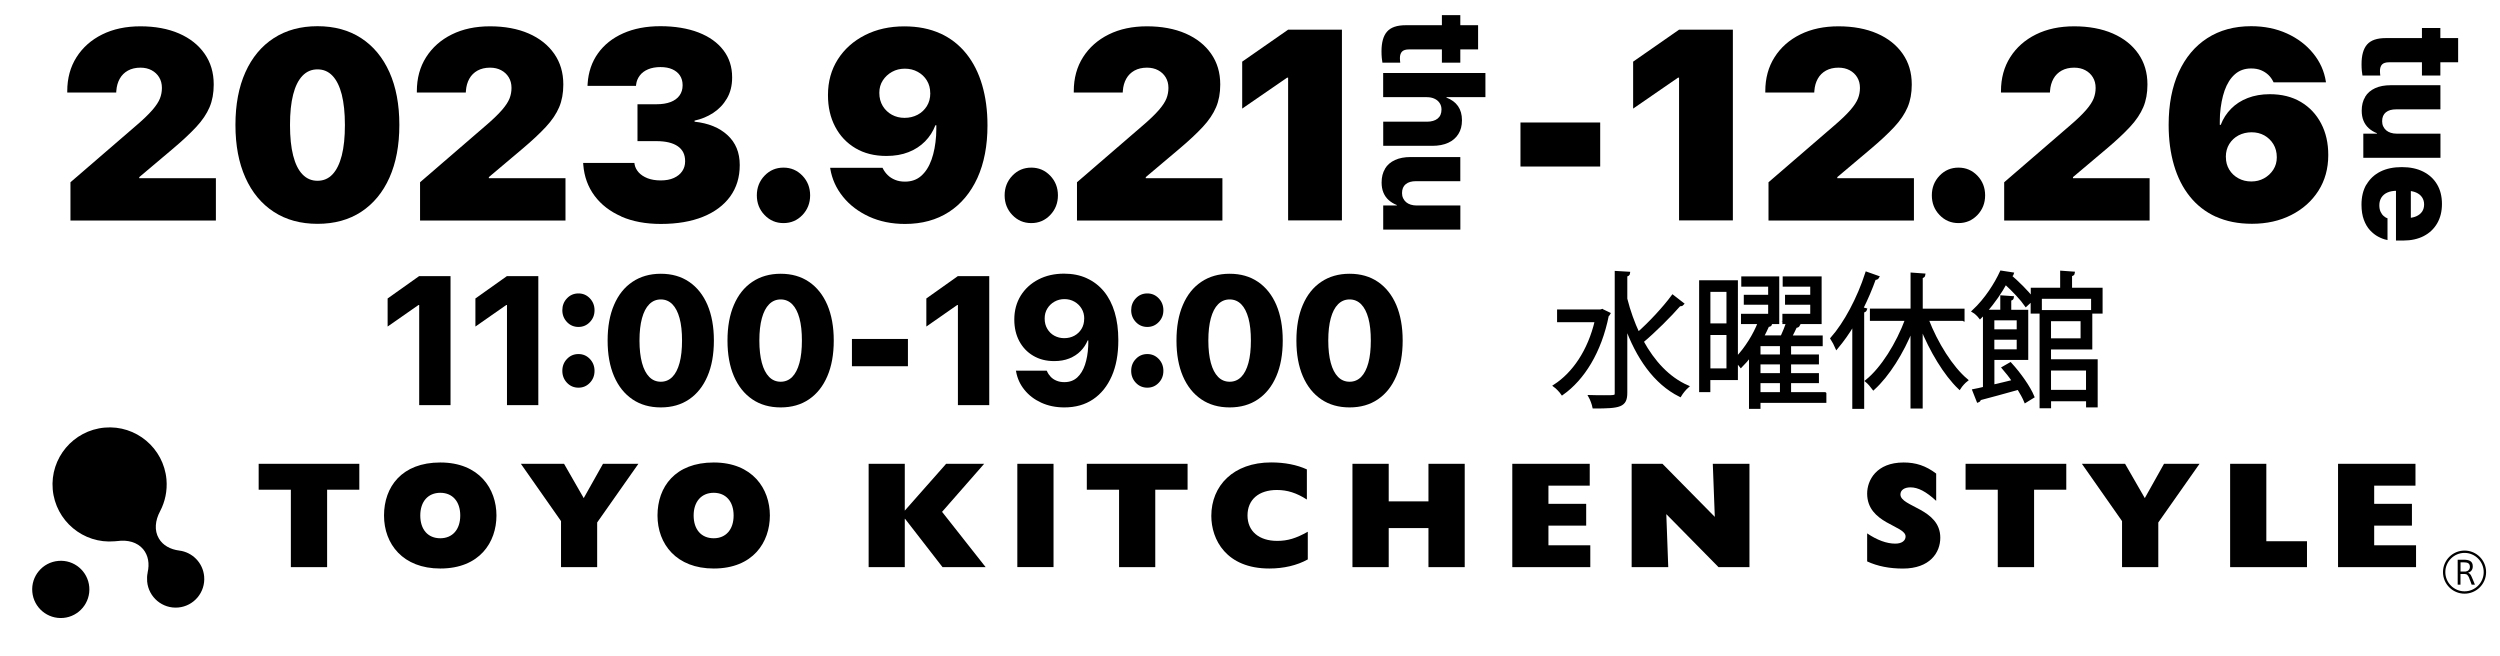 <?xml version="1.0" encoding="UTF-8"?><svg id="_レイヤー_2" xmlns="http://www.w3.org/2000/svg" viewBox="0 0 437.15 114.66"><defs><style>.cls-1{stroke:#000;stroke-miterlimit:10;stroke-width:.5px;}.cls-2{stroke-width:0px;}</style></defs><path class="cls-2" d="m12.32,31.87l11.36-9.8c1.32-1.12,2.3-2.07,2.96-2.83.66-.76,1.1-1.44,1.33-2.03s.34-1.2.34-1.81v-.05c0-.69-.16-1.3-.48-1.83s-.76-.94-1.32-1.24c-.56-.3-1.21-.45-1.95-.45-.84,0-1.57.17-2.19.51-.61.34-1.09.81-1.43,1.42-.34.61-.54,1.31-.6,2.12l-.02.3h-8.56v-.23c0-2.27.54-4.25,1.62-5.95s2.58-3.03,4.5-3.98c1.92-.95,4.15-1.42,6.68-1.42s4.84.42,6.76,1.26c1.92.84,3.4,2.02,4.46,3.54,1.06,1.52,1.59,3.3,1.59,5.35v.05c0,1.48-.24,2.8-.73,3.95s-1.26,2.3-2.32,3.44c-1.06,1.14-2.45,2.44-4.16,3.88l-9.76,8.23,3.95-6.82v6.82l-3.93-3.14h17.33v7.4H12.32v-6.68Z"/><path class="cls-2" d="m47.87,37.04c-2.15-1.4-3.8-3.39-4.96-5.98s-1.74-5.64-1.74-9.19v-.05c0-3.54.58-6.61,1.74-9.19s2.81-4.57,4.96-5.96c2.14-1.39,4.7-2.09,7.65-2.09s5.51.7,7.64,2.09c2.14,1.4,3.78,3.38,4.94,5.96,1.15,2.58,1.73,5.64,1.73,9.19v.05c0,3.54-.58,6.61-1.73,9.19-1.15,2.58-2.8,4.57-4.94,5.98-2.14,1.4-4.69,2.1-7.64,2.1s-5.51-.7-7.65-2.1Zm10.27-6.55c.71-.75,1.25-1.85,1.62-3.29.37-1.45.55-3.22.55-5.32v-.05c0-2.1-.19-3.86-.55-5.3-.37-1.44-.91-2.53-1.62-3.28s-1.58-1.12-2.62-1.12-1.91.37-2.63,1.12c-.72.75-1.26,1.84-1.63,3.28-.37,1.44-.55,3.21-.55,5.3v.05c0,2.1.18,3.87.55,5.32.37,1.45.91,2.55,1.63,3.29.72.75,1.59,1.12,2.63,1.12s1.91-.37,2.62-1.12Z"/><path class="cls-2" d="m73.45,31.87l11.36-9.8c1.32-1.12,2.3-2.07,2.96-2.83.66-.76,1.1-1.44,1.33-2.03s.34-1.2.34-1.81v-.05c0-.69-.16-1.3-.48-1.83s-.76-.94-1.32-1.24c-.56-.3-1.21-.45-1.95-.45-.84,0-1.57.17-2.19.51-.61.34-1.09.81-1.43,1.42-.34.61-.54,1.31-.6,2.12l-.02.3h-8.56v-.23c0-2.27.54-4.25,1.62-5.95s2.58-3.03,4.5-3.98c1.92-.95,4.15-1.42,6.68-1.42s4.84.42,6.76,1.26c1.92.84,3.4,2.02,4.46,3.54,1.06,1.52,1.59,3.3,1.59,5.35v.05c0,1.48-.24,2.8-.73,3.95s-1.26,2.3-2.32,3.44c-1.06,1.14-2.45,2.44-4.16,3.88l-9.76,8.23,3.95-6.82v6.82l-3.93-3.14h17.33v7.4h-25.43v-6.68Z"/><path class="cls-2" d="m108.65,37.85c-1.97-.86-3.54-2.07-4.69-3.62-1.15-1.55-1.81-3.36-1.97-5.44l-.02-.3h8.96l.04.28c.09.49.33.95.71,1.38.38.42.9.76,1.55,1.02.65.25,1.42.38,2.31.38s1.65-.14,2.29-.43c.64-.29,1.12-.68,1.46-1.18.34-.5.51-1.07.51-1.72v-.05c0-1.14-.43-2.01-1.29-2.6-.86-.59-2.1-.89-3.73-.89h-3.31v-6.45h3.31c.98,0,1.8-.13,2.48-.39.68-.26,1.2-.64,1.56-1.14.36-.5.54-1.09.54-1.77v-.05c0-.65-.16-1.21-.47-1.68-.31-.47-.76-.83-1.34-1.09s-1.28-.38-2.07-.38-1.55.13-2.16.39c-.61.26-1.1.62-1.45,1.09-.35.46-.57.99-.64,1.59l-.02.21h-8.48l.02-.35c.13-2.05.74-3.83,1.81-5.33,1.07-1.5,2.54-2.67,4.4-3.5,1.86-.83,4.04-1.25,6.52-1.25s4.78.37,6.66,1.1,3.33,1.76,4.35,3.1c1.02,1.33,1.53,2.91,1.53,4.73v.05c0,1.4-.3,2.62-.91,3.66-.61,1.04-1.41,1.88-2.41,2.53-1,.65-2.08,1.09-3.25,1.34v.19c2.43.26,4.35,1.05,5.77,2.36,1.42,1.31,2.13,3.04,2.13,5.2v.05c0,2.11-.56,3.93-1.67,5.47-1.12,1.53-2.7,2.72-4.76,3.55-2.06.83-4.51,1.25-7.37,1.25-2.63,0-4.94-.43-6.91-1.29Z"/><path class="cls-2" d="m133.69,37.6c-.9-.94-1.35-2.09-1.35-3.44s.45-2.5,1.35-3.44c.9-.94,2-1.41,3.31-1.41s2.4.47,3.31,1.41c.9.94,1.35,2.09,1.35,3.44s-.45,2.5-1.35,3.44-2,1.41-3.31,1.41-2.4-.47-3.31-1.41Z"/><path class="cls-2" d="m164.41,5.84c1.81.83,3.33,2.01,4.56,3.55,1.23,1.53,2.15,3.36,2.77,5.48.62,2.12.93,4.46.93,7.02v.05c0,3.54-.59,6.6-1.76,9.18-1.18,2.57-2.84,4.56-4.99,5.95s-4.71,2.09-7.67,2.09c-2.32,0-4.42-.43-6.28-1.28-1.86-.86-3.39-2.01-4.57-3.48-1.18-1.46-1.92-3.1-2.22-4.92l-.02-.14h9.16l.07.14c.21.42.49.8.84,1.14.35.35.78.62,1.29.83.5.21,1.08.31,1.73.31,1.14,0,2.09-.34,2.85-1.02.76-.68,1.36-1.62,1.79-2.83.43-1.21.69-2.61.8-4.2.01-.31.03-.62.03-.92,0-.31.01-.62.01-.92l-1.07-5.62c0-.82-.2-1.54-.59-2.18-.39-.64-.92-1.14-1.6-1.51-.67-.37-1.42-.55-2.25-.55s-1.56.18-2.23.55c-.67.37-1.21.87-1.62,1.5s-.61,1.35-.61,2.15v.05c0,.86.2,1.62.6,2.28.4.66.93,1.16,1.6,1.53.67.36,1.4.54,2.2.54.84,0,1.6-.18,2.29-.54.68-.36,1.22-.87,1.62-1.51.4-.65.6-1.39.6-2.24v-.05h1.38v5.64h-.49c-.41,1.08-1.02,2.02-1.81,2.82-.79.8-1.75,1.43-2.88,1.87-1.13.45-2.42.67-3.87.67-2.09,0-3.89-.45-5.42-1.36-1.53-.91-2.71-2.16-3.55-3.77-.84-1.6-1.25-3.43-1.25-5.48v-.05c0-2.36.58-4.44,1.73-6.24,1.15-1.8,2.74-3.21,4.75-4.23,2.01-1.02,4.3-1.53,6.86-1.53,2.4,0,4.5.42,6.31,1.25Z"/><path class="cls-2" d="m177.02,37.6c-.9-.94-1.35-2.09-1.35-3.44s.45-2.5,1.35-3.44c.9-.94,2-1.41,3.31-1.41s2.4.47,3.31,1.41c.9.94,1.35,2.09,1.35,3.44s-.45,2.5-1.35,3.44-2,1.41-3.31,1.41-2.4-.47-3.31-1.41Z"/><path class="cls-2" d="m188.32,31.87l11.36-9.8c1.32-1.12,2.3-2.07,2.96-2.83.66-.76,1.1-1.44,1.33-2.03s.34-1.2.34-1.81v-.05c0-.69-.16-1.3-.48-1.83s-.76-.94-1.32-1.24c-.56-.3-1.21-.45-1.95-.45-.84,0-1.57.17-2.19.51-.61.34-1.09.81-1.43,1.42-.34.61-.54,1.31-.6,2.12l-.02.3h-8.56v-.23c0-2.27.54-4.25,1.62-5.95s2.58-3.03,4.5-3.98c1.92-.95,4.15-1.42,6.68-1.42s4.84.42,6.76,1.26c1.92.84,3.4,2.02,4.46,3.54,1.06,1.52,1.59,3.3,1.59,5.35v.05c0,1.48-.24,2.8-.73,3.95s-1.26,2.3-2.32,3.44c-1.06,1.14-2.45,2.44-4.16,3.88l-9.76,8.23,3.95-6.82v6.82l-3.93-3.14h17.33v7.4h-25.43v-6.68Z"/><path class="cls-2" d="m225.24,13.58h-.18l-7.85,5.41v-8.21l8.03-5.59h9.41v33.35h-9.41V13.58Z"/><path class="cls-2" d="m265.87,21.42h13.94v7.7h-13.94v-7.7Z"/><path class="cls-2" d="m293.6,13.58h-.18l-7.85,5.41v-8.21l8.03-5.59h9.41v33.35h-9.41V13.58Z"/><path class="cls-2" d="m309.24,31.87l11.36-9.8c1.32-1.12,2.3-2.07,2.96-2.83.66-.76,1.1-1.44,1.33-2.03s.34-1.2.34-1.81v-.05c0-.69-.16-1.3-.48-1.83s-.76-.94-1.32-1.24c-.56-.3-1.21-.45-1.95-.45-.84,0-1.57.17-2.19.51-.61.34-1.09.81-1.43,1.42-.34.61-.54,1.31-.6,2.12l-.02.3h-8.56v-.23c0-2.27.54-4.25,1.62-5.95s2.58-3.03,4.5-3.98c1.92-.95,4.15-1.42,6.68-1.42s4.84.42,6.76,1.26c1.92.84,3.4,2.02,4.46,3.54,1.06,1.52,1.59,3.3,1.59,5.35v.05c0,1.48-.24,2.8-.73,3.95s-1.26,2.3-2.32,3.44c-1.06,1.14-2.45,2.44-4.16,3.88l-9.76,8.23,3.95-6.82v6.82l-3.93-3.14h17.33v7.4h-25.43v-6.68Z"/><path class="cls-2" d="m339.15,37.6c-.9-.94-1.35-2.09-1.35-3.44s.45-2.5,1.35-3.44c.9-.94,2-1.41,3.31-1.41s2.4.47,3.31,1.41c.9.94,1.35,2.09,1.35,3.44s-.45,2.5-1.35,3.44-2,1.41-3.31,1.41-2.4-.47-3.31-1.41Z"/><path class="cls-2" d="m350.45,31.87l11.36-9.8c1.32-1.12,2.3-2.07,2.96-2.83.66-.76,1.1-1.44,1.33-2.03s.34-1.2.34-1.81v-.05c0-.69-.16-1.3-.48-1.83s-.76-.94-1.32-1.24c-.56-.3-1.21-.45-1.95-.45-.84,0-1.57.17-2.19.51-.61.34-1.09.81-1.43,1.42-.34.61-.54,1.31-.6,2.12l-.02.3h-8.56v-.23c0-2.27.54-4.25,1.62-5.95s2.58-3.03,4.5-3.98c1.92-.95,4.15-1.42,6.68-1.42s4.84.42,6.76,1.26c1.92.84,3.4,2.02,4.46,3.54,1.06,1.52,1.59,3.3,1.59,5.35v.05c0,1.48-.24,2.8-.73,3.95s-1.26,2.3-2.32,3.44c-1.06,1.14-2.45,2.44-4.16,3.88l-9.76,8.23,3.95-6.82v6.82l-3.93-3.14h17.33v7.4h-25.43v-6.68Z"/><path class="cls-2" d="m387.47,37.9c-1.81-.83-3.33-2.01-4.56-3.55-1.23-1.53-2.15-3.36-2.77-5.48s-.93-4.46-.93-7.02v-.05c0-3.54.59-6.6,1.76-9.18,1.18-2.57,2.84-4.56,5-5.95,2.16-1.39,4.71-2.09,7.66-2.09,2.32,0,4.42.43,6.28,1.28,1.86.85,3.39,2.01,4.58,3.48,1.19,1.46,1.93,3.11,2.21,4.92l.02.14h-9.16l-.07-.14c-.21-.43-.49-.82-.84-1.16-.36-.34-.78-.61-1.28-.82-.5-.21-1.08-.31-1.74-.31-1.12,0-2.07.34-2.84,1.02s-1.36,1.62-1.79,2.82c-.42,1.2-.69,2.6-.81,4.21-.01.29-.03.6-.03.91,0,.32-.01.63-.01.94l1.07,5.62c0,.82.2,1.54.59,2.18.39.64.92,1.14,1.6,1.51.67.37,1.42.55,2.25.55s1.56-.18,2.23-.55c.67-.37,1.21-.87,1.62-1.51.41-.64.61-1.35.61-2.14v-.05c0-.86-.2-1.62-.6-2.28-.4-.65-.93-1.16-1.59-1.53-.66-.36-1.39-.54-2.21-.54s-1.6.18-2.29.54c-.68.36-1.22.87-1.62,1.51-.4.65-.6,1.4-.6,2.24v.05h-1.38v-5.64h.49c.41-1.08,1.02-2.02,1.81-2.82s1.76-1.43,2.9-1.87,2.43-.67,3.86-.67c2.1,0,3.91.45,5.44,1.36s2.7,2.16,3.54,3.76c.84,1.6,1.25,3.43,1.25,5.49v.05c0,2.36-.58,4.44-1.73,6.24-1.15,1.8-2.74,3.21-4.75,4.23-2.01,1.02-4.3,1.53-6.86,1.53-2.4,0-4.5-.42-6.31-1.25Z"/><path class="cls-2" d="m242.55,5.52c.65-.74,1.73-1.11,3.25-1.11h6.33v-1.76h3.22v1.76h3.11v4.23h-3.11v2.32h-3.22v-2.32h-5.74c-.58,0-.99.13-1.23.38-.24.25-.37.63-.37,1.14,0,.17,0,.32.02.44.01.12.03.24.04.36h-3.12c-.04-.23-.08-.51-.11-.83s-.05-.71-.05-1.15c0-1.56.32-2.71.97-3.45Z"/><path class="cls-2" d="m259.74,12.77v4.22h-6.81v.08c.88.33,1.56.83,2.02,1.49.46.66.69,1.48.69,2.46s-.21,1.75-.63,2.42c-.42.67-1.01,1.18-1.78,1.53-.77.35-1.7.53-2.79.53h-8.57v-4.22h7.63c.8,0,1.43-.18,1.88-.54.45-.36.68-.89.68-1.59,0-.44-.11-.82-.33-1.14-.22-.33-.52-.58-.9-.75-.38-.18-.82-.27-1.33-.27h-7.64v-4.22h17.88Z"/><path class="cls-2" d="m242.18,29.5c.4-.67.99-1.17,1.75-1.52.76-.35,1.67-.52,2.74-.52h8.68v4.22h-7.74c-.77,0-1.37.17-1.8.52-.43.35-.65.87-.65,1.56,0,.33.06.63.19.9s.3.5.52.69c.22.19.49.33.8.43.31.1.66.15,1.03.15h7.66v4.22h-13.49v-4.22h2.38v-.08c-.56-.22-1.04-.52-1.44-.88-.4-.36-.7-.8-.91-1.31-.21-.51-.31-1.09-.31-1.75,0-.94.2-1.75.61-2.41Z"/><path class="cls-2" d="m413.92,7.77c.65-.74,1.73-1.11,3.25-1.11h6.33v-1.76h3.22v1.76h3.11v4.23h-3.11v2.32h-3.22v-2.32h-5.74c-.58,0-.99.13-1.23.38-.24.25-.37.63-.37,1.14,0,.17,0,.32.02.44.01.12.03.24.04.36h-3.12c-.04-.23-.08-.51-.11-.83s-.05-.71-.05-1.15c0-1.56.32-2.71.97-3.45Z"/><path class="cls-2" d="m413.56,16.94c.4-.67.99-1.17,1.75-1.52.76-.35,1.67-.52,2.74-.52h8.68v4.22h-7.74c-.77,0-1.37.17-1.8.52s-.65.87-.65,1.56c0,.33.06.63.19.9s.3.5.52.69c.22.19.49.33.8.43.31.1.66.15,1.03.15h7.66v4.22h-13.49v-4.22h2.38v-.08c-.56-.22-1.04-.52-1.44-.88-.4-.37-.7-.8-.91-1.31-.21-.51-.31-1.09-.31-1.75,0-.94.2-1.75.61-2.41Z"/><path class="cls-2" d="m413.8,32.28c.57-.98,1.37-1.74,2.42-2.27s2.3-.79,3.75-.79h.01c1.45,0,2.69.26,3.74.79s1.86,1.27,2.43,2.24c.57.96.85,2.1.85,3.41s-.28,2.44-.84,3.4c-.56.96-1.34,1.7-2.35,2.22-1.01.52-2.2.78-3.56.78h-1.29v-10.77h2.6v8.8l-2.44-1.96h1.7c.65,0,1.21-.1,1.67-.3.46-.2.8-.48,1.04-.83.24-.36.35-.77.35-1.25s-.12-.89-.36-1.25-.59-.64-1.05-.84c-.46-.2-1.01-.3-1.65-.3h-1.71c-.64,0-1.18.1-1.64.3s-.8.49-1.05.87c-.24.38-.37.83-.37,1.35,0,.45.07.84.22,1.15.15.32.33.57.55.75.21.19.42.31.61.38h.05v3.82l-.15-.04c-.47-.09-.96-.28-1.47-.55-.51-.27-.98-.64-1.43-1.12-.45-.48-.81-1.09-1.08-1.82s-.42-1.62-.42-2.66c0-1.36.28-2.54.85-3.52Z"/><path class="cls-2" d="m73.3,53.33h-.12l-5.4,3.77v-4.91l5.51-3.91h5.49v22.56h-5.48v-17.51Z"/><path class="cls-2" d="m88.65,53.33h-.12l-5.4,3.77v-4.91l5.51-3.91h5.49v22.56h-5.48v-17.51Z"/><path class="cls-2" d="m99.15,56.32c-.54-.57-.82-1.26-.82-2.07s.27-1.52.82-2.09c.54-.57,1.21-.85,2-.85s1.44.28,1.99.85c.54.57.82,1.26.82,2.09s-.27,1.5-.82,2.07c-.54.57-1.21.85-1.99.85s-1.46-.28-2-.85Zm0,10.62c-.54-.57-.82-1.26-.82-2.09s.27-1.52.82-2.09c.54-.57,1.21-.85,2-.85s1.44.28,1.99.85c.54.57.82,1.26.82,2.09s-.27,1.52-.82,2.09c-.54.57-1.21.85-1.99.85s-1.46-.28-2-.85Z"/><path class="cls-2" d="m110.58,69.82c-1.39-.95-2.46-2.29-3.21-4.04s-1.12-3.82-1.12-6.22v-.03c0-2.4.37-4.47,1.12-6.21.75-1.75,1.81-3.09,3.21-4.03,1.39-.94,3.05-1.42,4.97-1.42s3.57.47,4.96,1.42c1.38.94,2.45,2.29,3.2,4.03.74,1.75,1.12,3.82,1.12,6.21v.03c0,2.4-.37,4.47-1.12,6.22-.75,1.75-1.81,3.09-3.2,4.04-1.39.95-3.04,1.42-4.96,1.42s-3.58-.47-4.97-1.42Zm6.99-3.91c.55-.56.97-1.38,1.26-2.45s.43-2.37.43-3.9v-.03c0-1.53-.14-2.83-.43-3.89s-.71-1.88-1.26-2.44c-.56-.56-1.23-.84-2.02-.84s-1.46.28-2.02.84c-.56.56-.98,1.38-1.27,2.44-.29,1.06-.44,2.36-.44,3.89v.03c0,1.53.15,2.83.44,3.9.29,1.07.71,1.88,1.27,2.45.55.56,1.23.84,2.02.84s1.46-.28,2.02-.84Z"/><path class="cls-2" d="m131.54,69.82c-1.39-.95-2.46-2.29-3.21-4.04s-1.12-3.82-1.12-6.22v-.03c0-2.4.37-4.47,1.12-6.21.75-1.75,1.81-3.09,3.21-4.03,1.39-.94,3.05-1.42,4.97-1.42s3.57.47,4.96,1.42c1.38.94,2.45,2.29,3.2,4.03.74,1.75,1.12,3.82,1.12,6.21v.03c0,2.4-.37,4.47-1.12,6.22-.75,1.75-1.81,3.09-3.2,4.04-1.39.95-3.04,1.42-4.96,1.42s-3.58-.47-4.97-1.42Zm6.99-3.91c.55-.56.97-1.38,1.26-2.45s.43-2.37.43-3.9v-.03c0-1.53-.14-2.83-.43-3.89s-.71-1.88-1.26-2.44c-.56-.56-1.23-.84-2.02-.84s-1.46.28-2.02.84c-.56.56-.98,1.38-1.27,2.44-.29,1.06-.44,2.36-.44,3.89v.03c0,1.53.15,2.83.44,3.9.29,1.07.71,1.88,1.27,2.45.55.56,1.23.84,2.02.84s1.46-.28,2.02-.84Z"/><path class="cls-2" d="m148.97,59.27h9.79v4.77h-9.79v-4.77Z"/><path class="cls-2" d="m167.5,53.33h-.12l-5.4,3.77v-4.91l5.51-3.91h5.49v22.56h-5.48v-17.51Z"/><path class="cls-2" d="m190.04,48.66c1.17.53,2.16,1.29,2.99,2.29.82,1,1.45,2.22,1.88,3.65.43,1.43.64,3.06.64,4.87v.03c0,2.43-.38,4.52-1.15,6.27-.77,1.75-1.85,3.1-3.26,4.05-1.41.95-3.08,1.42-5.04,1.42-1.49,0-2.83-.28-4.03-.83-1.2-.55-2.18-1.3-2.94-2.25-.77-.95-1.25-2.02-1.46-3.22l-.03-.12h5.39l.06.11c.16.37.38.69.65.97s.61.51,1.01.67c.4.17.86.25,1.37.25.9,0,1.64-.27,2.24-.81.59-.54,1.04-1.28,1.36-2.22.31-.94.5-2,.56-3.19,0-.19.02-.37.02-.55,0-.18,0-.37,0-.56l-.71-3.77c0-.66-.15-1.24-.46-1.75s-.72-.92-1.25-1.22-1.11-.45-1.75-.45-1.22.15-1.75.45-.94.7-1.25,1.21-.46,1.08-.46,1.72v.03c0,.68.15,1.27.46,1.79s.71.92,1.23,1.2,1.09.43,1.73.43,1.25-.14,1.78-.43.94-.69,1.25-1.2.46-1.1.46-1.77v-.02h.92v3.81h-.31c-.29.71-.71,1.34-1.25,1.88-.54.55-1.2.97-1.97,1.28-.78.31-1.65.46-2.63.46-1.4,0-2.63-.31-3.68-.94-1.05-.62-1.86-1.48-2.44-2.57-.57-1.09-.86-2.33-.86-3.73v-.03c0-1.57.38-2.96,1.12-4.17.75-1.2,1.78-2.15,3.09-2.83s2.81-1.02,4.49-1.02c1.47,0,2.79.26,3.95.79Z"/><path class="cls-2" d="m198.62,56.32c-.54-.57-.82-1.26-.82-2.07s.27-1.52.82-2.09c.54-.57,1.21-.85,2-.85s1.44.28,1.99.85c.54.57.82,1.26.82,2.09s-.27,1.5-.82,2.07c-.54.57-1.21.85-1.99.85s-1.46-.28-2-.85Zm0,10.62c-.54-.57-.82-1.26-.82-2.09s.27-1.52.82-2.09c.54-.57,1.21-.85,2-.85s1.44.28,1.99.85c.54.57.82,1.26.82,2.09s-.27,1.52-.82,2.09c-.54.57-1.21.85-1.99.85s-1.46-.28-2-.85Z"/><path class="cls-2" d="m210.05,69.82c-1.39-.95-2.46-2.29-3.21-4.04s-1.12-3.82-1.12-6.22v-.03c0-2.4.37-4.47,1.12-6.21.75-1.75,1.81-3.09,3.21-4.03,1.39-.94,3.05-1.42,4.97-1.42s3.57.47,4.96,1.42c1.38.94,2.45,2.29,3.2,4.03.74,1.75,1.12,3.82,1.12,6.21v.03c0,2.4-.37,4.47-1.12,6.22-.75,1.75-1.81,3.09-3.2,4.04-1.39.95-3.04,1.42-4.96,1.42s-3.58-.47-4.97-1.42Zm6.99-3.91c.55-.56.97-1.38,1.26-2.45s.43-2.37.43-3.9v-.03c0-1.53-.14-2.83-.43-3.89s-.71-1.88-1.26-2.44c-.56-.56-1.23-.84-2.02-.84s-1.46.28-2.02.84c-.56.56-.98,1.38-1.27,2.44-.29,1.06-.44,2.36-.44,3.89v.03c0,1.53.15,2.83.44,3.9.29,1.07.71,1.88,1.27,2.45.55.56,1.23.84,2.02.84s1.46-.28,2.02-.84Z"/><path class="cls-2" d="m231.02,69.82c-1.39-.95-2.46-2.29-3.21-4.04s-1.12-3.82-1.12-6.22v-.03c0-2.4.37-4.47,1.12-6.21.75-1.75,1.81-3.09,3.21-4.03,1.39-.94,3.05-1.42,4.97-1.42s3.57.47,4.96,1.42c1.38.94,2.45,2.29,3.2,4.03.74,1.75,1.12,3.82,1.12,6.21v.03c0,2.4-.37,4.47-1.12,6.22-.75,1.75-1.81,3.09-3.2,4.04-1.39.95-3.04,1.42-4.96,1.42s-3.58-.47-4.97-1.42Zm6.99-3.91c.55-.56.97-1.38,1.26-2.45s.43-2.37.43-3.9v-.03c0-1.53-.14-2.83-.43-3.89s-.71-1.88-1.26-2.44c-.56-.56-1.23-.84-2.02-.84s-1.46.28-2.02.84c-.56.56-.98,1.38-1.27,2.44-.29,1.06-.44,2.36-.44,3.89v.03c0,1.53.15,2.83.44,3.9.29,1.07.71,1.88,1.27,2.45.55.56,1.23.84,2.02.84s1.46-.28,2.02-.84Z"/><path class="cls-1" d="m280.17,54.29l1.17.56c-.05.1-.15.23-.27.3-1.27,6.39-4.26,11.11-7.89,13.68-.29-.43-.93-1.09-1.32-1.37,3.29-2.13,6.02-6.06,7.26-11.37h-6.6v-1.73h7.35l.29-.08Zm4.14-1.98c.54,2.11,1.27,4.14,2.14,6.01,2.05-1.8,4.53-4.47,6.04-6.52l1.73,1.34c-.12.15-.34.18-.54.15-1.68,1.93-4.41,4.64-6.53,6.42,1.95,3.55,4.55,6.42,7.89,7.89-.41.36-.97,1.04-1.27,1.55-4.43-2.21-7.48-6.72-9.47-12.23v11.75c0,2.31-1.02,2.51-5.6,2.51-.1-.51-.41-1.37-.68-1.85.92.03,1.78.03,2.46.03,2.05,0,2.12,0,2.12-.69v-21.04l2.19.13c-.02.2-.15.33-.49.36v4.19Z"/><path class="cls-1" d="m319.11,68.83v1.37h-11.52v1.04h-1.51v-9.11c-.54.71-1.1,1.34-1.66,1.9-.17-.23-.49-.61-.78-.89v3.07h-4.82v2.11h-1.46v-19.06h6.28v13.42c1.66-1.7,3.17-4.14,3.99-6.27h-2.95v-1.29h4.75v-2.08h-4.26v-1.24h4.26v-1.93h-4.7v-1.29h6.14v7.84h-1.97l.73.23c-.05.18-.22.28-.49.25-.27.63-.61,1.29-.97,2h3.41c.37-.79.75-1.75,1-2.49h-.66v-1.29h4.87v-2.08h-4.41v-1.24h4.41v-1.93h-4.82v-1.29h6.31v7.84h-5.14l1.36.41c-.07.15-.24.25-.51.25-.24.51-.56,1.19-.9,1.83h5.38v1.37h-5.53v1.95h4.87v1.24h-4.87v2.03h4.87v1.24h-4.87v2.08h6.16Zm-16.97-18.04h-3.31v6.01h3.31v-6.01Zm-3.31,13.88h3.31v-6.34h-3.31v6.34Zm12.66-2.44v-1.95h-3.9v1.95h3.9Zm0,3.27v-2.03h-3.9v2.03h3.9Zm-3.9,1.24v2.08h3.9v-2.08h-3.9Z"/><path class="cls-1" d="m324.13,56.55c-.92,1.6-1.95,3.02-2.97,4.24-.17-.41-.58-1.19-.85-1.6,2.34-2.64,4.68-7.03,6.09-11.42l1.95.69c-.1.18-.27.25-.56.23-.63,1.78-1.39,3.55-2.24,5.25l.66.18c-.05.15-.17.28-.49.3v16.82h-1.58v-14.69Zm19.12-.69h-6.26c1.61,4.19,4.26,8.42,6.87,10.61-.39.3-.95.91-1.24,1.37-2.48-2.36-4.99-6.52-6.67-10.73v14.08h-1.63v-13.73c-1.7,4.24-4.19,8.17-6.72,10.48-.29-.41-.83-1.02-1.19-1.32,2.7-2.18,5.38-6.47,6.97-10.76h-6.16v-1.65h7.11v-6.29l2.09.15c-.02.18-.15.3-.46.36v5.79h7.31v1.65Z"/><path class="cls-1" d="m362.05,50.56h5.36v4.03h-1.51v-2.59h-9.11v2.59h-1.46v-2.21l-1.07.99c-.73-1.07-2.19-2.61-3.58-3.88-.85,1.55-2.02,3.3-3.46,4.92h2.8v-2.51l1.88.13c-.02.18-.15.28-.46.33v2.06h2.97v8.27h-5.92v4.82c1.14-.25,2.39-.56,3.6-.86-.56-.84-1.19-1.62-1.8-2.33l1.24-.71c1.61,1.75,3.29,4.14,3.95,5.76l-1.31.81c-.27-.66-.71-1.45-1.22-2.28-2.53.71-5.14,1.42-6.79,1.85-.02.2-.15.33-.29.38l-.73-1.85c.54-.1,1.17-.25,1.85-.41v-13.17c-.24.28-.49.53-.75.79-.29-.38-.8-.86-1.17-1.07,2.24-2.08,3.92-4.8,4.87-6.85l1.95.3c-.05.18-.2.3-.46.33,1.41,1.22,3.07,2.84,3.92,4.01v-1.65h5.14v-2.97l2.07.15c-.02.18-.17.3-.49.33v2.49Zm-9.16,5.2h-4.41v2.08h4.41v-2.08Zm-4.41,5.58h4.41v-2.18h-4.41v2.18Zm9.91-.48v2.21h8.16v7.92h-1.53v-1.07h-6.62v1.22h-1.51v-16.67h8.72v6.39h-7.21Zm5.67-4.95h-5.67v3.5h5.67v-3.5Zm.95,8.63h-6.62v3.88h6.62v-3.88Z"/><path class="cls-2" d="m430.95,103.81c-2.08,0-3.77-1.69-3.77-3.77s1.69-3.77,3.77-3.77,3.77,1.69,3.77,3.77-1.69,3.77-3.77,3.77Zm0-7.13c-1.85,0-3.36,1.51-3.36,3.36s1.51,3.36,3.36,3.36,3.35-1.51,3.35-3.36-1.5-3.36-3.35-3.36Z"/><path class="cls-2" d="m431.8,101.14c-.23-.53-.41-.77-.81-.77h-.75v1.86h-.49v-4.36h1c.9,0,1.64.18,1.64,1.15,0,.7-.4.99-.82,1.13.27.1.46.3.62.7.16.37.42.97.57,1.38h-.57c-.09-.3-.26-.73-.41-1.09Zm.08-2.06c0-.6-.43-.75-1.07-.75h-.56v1.61h.89c.39-.06.75-.3.75-.86Z"/><path class="cls-2" d="m25.81,100.12c.36-1.54.12-3-.78-4.09-1.03-1.22-2.69-1.67-4.51-1.42-.16.02-.33.04-.48.04-5.49.48-10.33-3.58-10.82-9.07-.48-5.49,3.59-10.32,9.08-10.81,5.48-.48,10.32,3.58,10.81,9.07.17,2-.25,3.9-1.11,5.54-.88,1.64-1.04,3.38-.23,4.76.7,1.22,2.02,1.93,3.57,2.13,2.29.28,4.15,2.13,4.36,4.53.24,2.75-1.79,5.19-4.55,5.43-2.75.24-5.17-1.8-5.42-4.55-.04-.54-.02-1.05.09-1.55h0Z"/><path class="cls-2" d="m5.65,103.5c-.25-2.75,1.79-5.18,4.55-5.42,2.75-.25,5.17,1.8,5.41,4.55.24,2.75-1.8,5.18-4.54,5.42-2.75.24-5.18-1.79-5.42-4.55h0Z"/><polygon class="cls-2" points="45.23 85.63 45.23 81.1 62.83 81.1 62.83 85.63 57.2 85.63 57.2 99.17 50.86 99.17 50.86 85.63 45.23 85.63"/><path class="cls-2" d="m76.99,80.87c6.81,0,9.82,4.6,9.82,9.27s-2.93,9.27-9.82,9.27c-6.52,0-9.84-4.26-9.84-9.27s3.11-9.27,9.84-9.27m0,13.25c2.14,0,3.49-1.54,3.49-3.98s-1.35-3.97-3.49-3.97-3.5,1.53-3.5,3.97,1.32,3.98,3.5,3.98Z"/><polygon class="cls-2" points="98.1 91.12 91.08 81.1 98.63 81.1 102.07 87.1 105.44 81.1 111.63 81.1 104.42 91.36 104.42 99.17 98.1 99.17 98.1 91.12"/><path class="cls-2" d="m124.8,80.87c6.8,0,9.82,4.6,9.82,9.27s-2.93,9.27-9.82,9.27c-6.51,0-9.83-4.26-9.83-9.27s3.09-9.27,9.83-9.27m0,13.25c2.14,0,3.48-1.54,3.48-3.98s-1.34-3.97-3.48-3.97-3.51,1.53-3.51,3.97,1.33,3.98,3.51,3.98Z"/><polygon class="cls-2" points="151.89 81.1 158.21 81.1 158.21 89.29 165.44 81.1 172.09 81.1 164.73 89.5 172.35 99.17 164.81 99.17 158.26 90.72 158.21 90.72 158.21 99.17 151.89 99.17 151.89 81.1"/><rect class="cls-2" x="177.89" y="81.1" width="6.33" height="18.06"/><polygon class="cls-2" points="190.04 85.63 190.04 81.1 207.66 81.1 207.66 85.63 202.01 85.63 202.01 99.17 195.68 99.17 195.68 85.63 190.04 85.63"/><path class="cls-2" d="m228.68,97.82c-1.88,1.05-4.24,1.59-6.72,1.59-7.56,0-10.15-5.07-10.15-9.2,0-5.26,3.84-9.35,10.46-9.35,2.38,0,4.51.42,6.25,1.22v5.27c-1.83-1.17-3.42-1.67-5.24-1.67-3.18,0-5.14,1.69-5.14,4.45s2.01,4.45,5.19,4.45c1.83,0,3.31-.45,5.35-1.6v4.82Z"/><polygon class="cls-2" points="236.49 81.1 242.83 81.1 242.83 87.67 249.78 87.67 249.78 81.1 256.12 81.1 256.12 99.17 249.78 99.17 249.78 92.34 242.83 92.34 242.83 99.17 236.49 99.17 236.49 81.1"/><polygon class="cls-2" points="264.44 81.1 277.98 81.1 277.98 84.92 270.76 84.92 270.76 88.1 277.36 88.1 277.36 91.91 270.76 91.91 270.76 95.35 278.08 95.35 278.08 99.17 264.44 99.17 264.44 81.1"/><polygon class="cls-2" points="285.31 81.1 290.7 81.1 299.85 90.38 299.5 81.1 305.91 81.1 305.91 99.17 300.5 99.17 291.37 89.9 291.71 99.17 285.31 99.17 285.31 81.1"/><path class="cls-2" d="m326.48,93.26c1.76,1.19,3.43,1.8,4.93,1.8,1.16,0,1.8-.53,1.8-1.25,0-1.95-6.72-2.22-6.72-7.51,0-2.28,1.58-5.43,6.38-5.43,2.15,0,3.89.58,5.69,1.94v4.77c-1.75-1.62-3.16-2.36-4.5-2.36-1.06,0-1.75.48-1.75,1.24,0,2.2,6.97,2.44,6.97,7.57,0,2.6-1.82,5.39-6.54,5.39-2.33,0-4.41-.4-6.25-1.25v-4.9Z"/><polygon class="cls-2" points="343.7 85.63 343.7 81.1 361.31 81.1 361.31 85.63 355.68 85.63 355.68 99.17 349.33 99.17 349.33 85.63 343.7 85.63"/><polygon class="cls-2" points="371.06 91.12 364.04 81.1 371.59 81.1 375.04 87.1 378.4 81.1 384.61 81.1 377.4 91.36 377.4 99.17 371.06 99.17 371.06 91.12"/><polygon class="cls-2" points="389.96 81.1 396.29 81.1 396.29 94.64 403.4 94.64 403.4 99.17 389.96 99.17 389.96 81.1"/><polygon class="cls-2" points="408.83 81.1 422.37 81.1 422.37 84.92 415.15 84.92 415.15 88.1 421.75 88.1 421.75 91.91 415.15 91.91 415.15 95.35 422.47 95.35 422.47 99.17 408.83 99.17 408.83 81.1"/></svg>